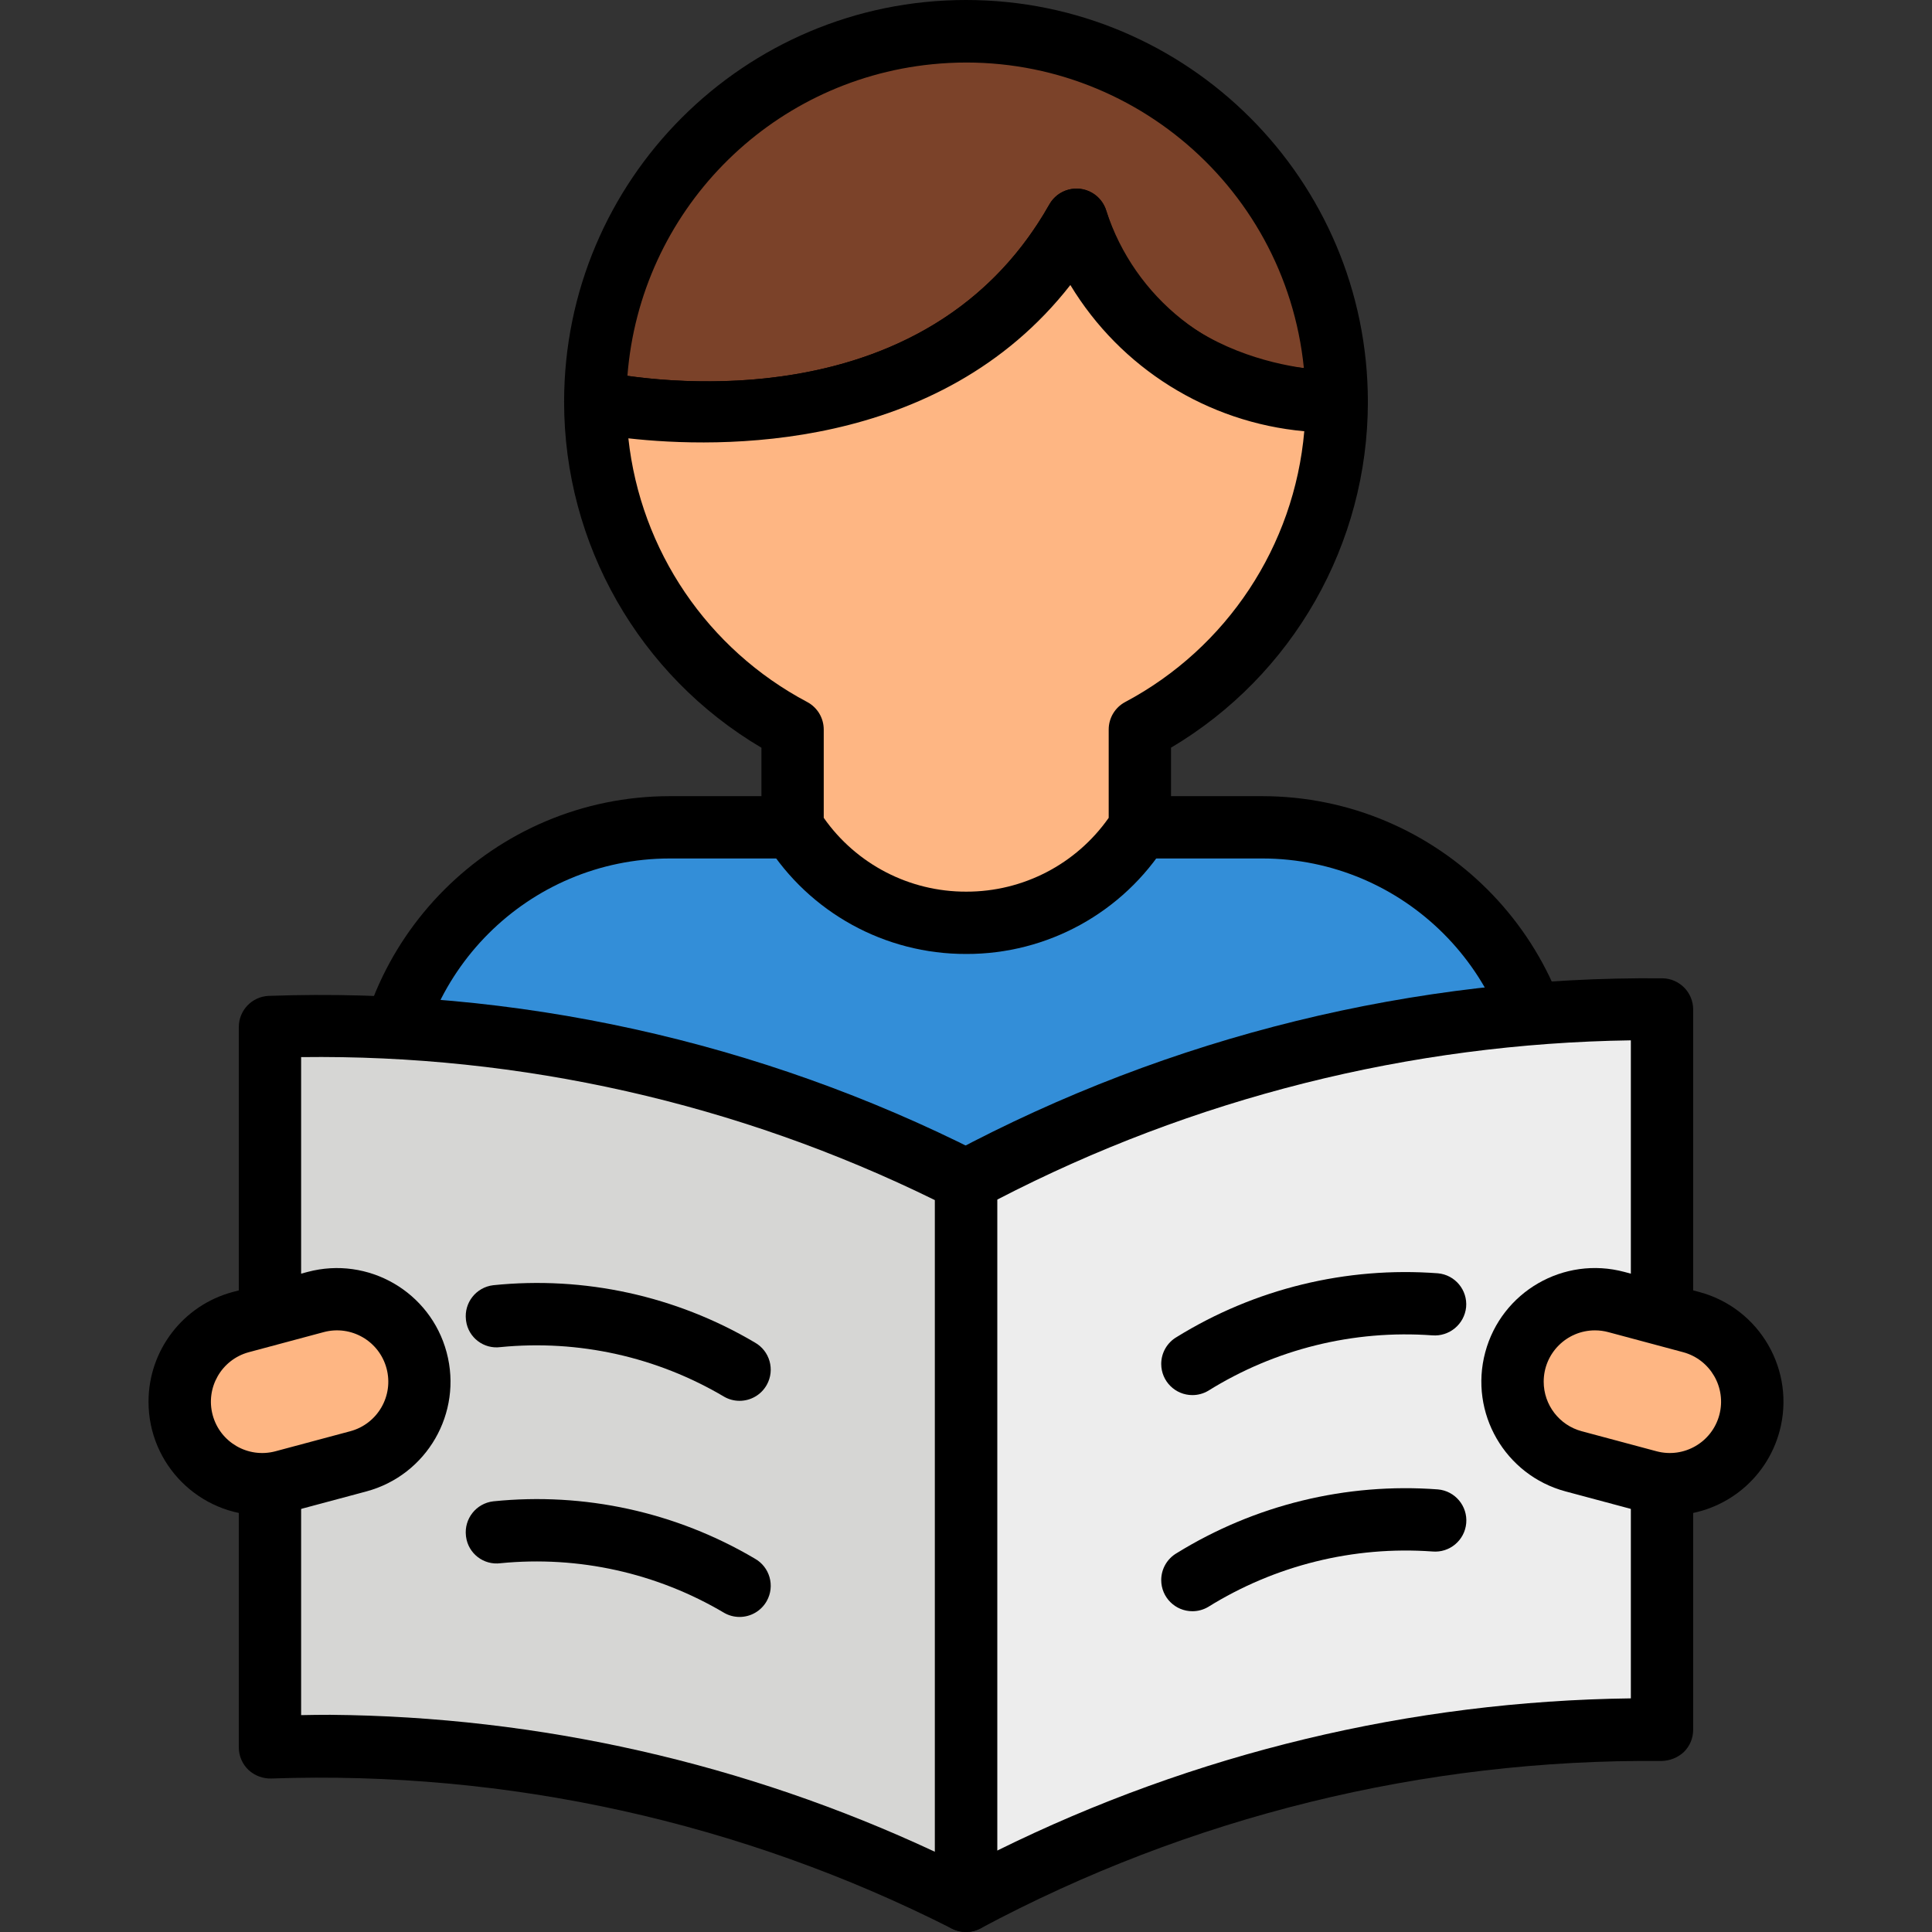 <svg id="Capa_1" enable-background="new 0 0 516.967 516.967" height="512" viewBox="0 0 516.967 516.967" width="512" xmlns="http://www.w3.org/2000/svg"><rect x="0" y="0" width="516.967" height="516.967" fill="#333333" stroke="none"/><g><path d="m357.676 107.537s-54.704.597-69.634-48.731c-38.818 68.677-128.756 48.731-128.756 48.731.14-54.784 44.665-99.081 99.448-98.941 54.586.14 98.802 44.355 98.942 98.941z" fill="#7b4229"/><path d="m188.039 118.393c-10.252.079-20.487-.832-30.564-2.719-3.815-.847-6.529-4.23-6.53-8.138 0-59.391 48.145-107.536 107.536-107.536s107.536 48.145 107.536 107.536c-.001 4.569-3.679 8.287-8.248 8.337l-.643.004c-18.596 0-53.434-8.63-70.719-39.614-27.568 35.295-69.815 42.13-98.368 42.13zm-20.151-17.826c20.778 2.927 83.143 6.786 112.901-45.863 2.263-4.007 7.346-5.422 11.353-3.159 1.87 1.056 3.26 2.793 3.88 4.848 7.605 23.354 28.408 39.919 52.872 42.101-5.034-49.933-49.592-86.33-99.525-81.297-43.756 4.411-78.073 39.524-81.481 83.37z"/><path d="m179.199 221.373h158.563c42.508 0 76.968 34.46 76.968 76.968v118.03c0 8.012-6.495 14.508-14.508 14.508h-283.483c-8.012 0-14.508-6.495-14.508-14.508v-118.03c0-42.508 34.46-76.968 76.968-76.968z" fill="#338ed8"/><path d="m400.22 439.213h-283.479c-12.61-.014-22.83-10.232-22.846-22.842v-118.03c.052-47.09 38.211-85.251 85.301-85.305h158.568c47.09.054 85.249 38.215 85.301 85.305v118.031c-.015 12.61-10.235 22.828-22.845 22.841zm-221.023-209.502c-37.885.043-68.585 30.746-68.627 68.631v118.031c.005 3.406 2.766 6.164 6.171 6.167h283.479c3.405-.003 6.166-2.762 6.171-6.167v-118.032c-.041-37.885-30.742-68.587-68.627-68.631z"/><path d="m357.676 107.537c-.017 36.709-20.271 70.418-52.675 87.668v26.157c-16.256 25.66-50.235 33.283-75.895 17.027-6.864-4.348-12.678-10.163-17.027-17.027l-.001-.001v-26.157c-32.468-17.198-52.779-50.926-52.793-87.668 0 0 89.938 19.946 128.756-48.731 14.93 49.329 69.635 48.732 69.635 48.732z" fill="#feb683"/><path d="m258.538 255.263h-.008c-21.712.058-41.924-11.066-53.491-29.44-.846-1.334-1.295-2.882-1.295-4.462v-21.283c-32.729-19.338-52.806-54.528-52.799-92.543.008-4.61 3.751-8.341 8.361-8.334.594.001 1.187.065 1.767.192 3.428.753 84.446 17.688 119.716-44.69 2.263-4.007 7.346-5.422 11.353-3.159 1.87 1.056 3.26 2.793 3.88 4.848 12.888 42.561 59.516 42.821 61.592 42.805h.041c4.61-.005 8.353 3.727 8.362 8.337.006 37.981-20.015 73.151-52.677 92.535v21.291c0 1.58-.449 3.127-1.295 4.462-11.574 18.376-31.791 29.5-53.507 29.441zm-38.12-36.426c8.713 12.421 22.948 19.797 38.12 19.752 15.174.043 29.41-7.332 38.128-19.752v-23.631c-.001-3.076 1.692-5.902 4.405-7.352 27.22-14.475 45.26-41.748 47.93-72.461-25.898-2.354-49.134-16.879-62.594-39.129-35.172 45.02-94.2 43.725-118.267 41.026 3.252 30.004 21.182 56.439 47.857 70.556 2.72 1.448 4.42 4.278 4.421 7.36z"/><path d="m444.721 270.113v192.752c-64.941-.653-128.998 15.087-186.24 45.765v-192.752c57.242-30.678 121.299-46.418 186.24-45.765z" fill="#ededed"/><path d="m258.481 516.967c-4.602.003-8.334-3.726-8.337-8.327 0-.003 0-.006 0-.01v-192.751c0-3.128 1.751-5.992 4.535-7.417 58.502-31.234 123.908-47.286 190.223-46.685 4.534.099 8.157 3.802 8.158 8.337v192.751c-.001 2.243-.904 4.391-2.508 5.96-1.641 1.507-3.781 2.354-6.009 2.377-63.551-.552-126.222 14.868-182.261 44.845-1.175.605-2.479.92-3.801.92zm8.337-195.963v174.188c52.769-26.079 110.711-40.001 169.568-40.741v-176.077c-59.066.853-117.121 15.449-169.568 42.63z"/><path d="m319.071 373.302c-4.604.007-8.342-3.719-8.349-8.323-.005-2.971 1.572-5.72 4.14-7.216 20.91-12.931 45.381-18.902 69.897-17.053 4.585.418 7.963 4.473 7.547 9.058-.464 4.562-4.491 7.916-9.062 7.547-21.061-1.525-42.063 3.675-59.98 14.851-1.272.744-2.719 1.136-4.193 1.136z"/><path d="m319.071 431.133c-4.604.007-8.342-3.719-8.349-8.323-.005-2.971 1.572-5.72 4.14-7.216 20.913-12.924 45.381-18.895 69.897-17.057 4.588.405 7.979 4.452 7.574 9.039-.405 4.588-4.452 7.979-9.039 7.574-.016-.001-.033-.003-.049-.005-21.059-1.501-42.054 3.697-59.98 14.851-1.273.745-2.72 1.137-4.194 1.137z"/><path d="m72.241 274.814v192.752c64.562-2.373 128.662 11.76 186.24 41.064v-192.752c-57.578-29.304-121.678-43.437-186.24-41.064z" fill="#d6d6d4"/><path d="m258.481 516.967c-1.267-.001-2.517-.289-3.656-.843-56.358-28.587-119.04-42.427-182.196-40.228-2.271.069-4.478-.755-6.147-2.296-1.647-1.575-2.579-3.754-2.581-6.033v-192.755c0-4.453 3.499-8.12 7.946-8.329 65.954-2.363 131.428 12.054 190.288 41.901 2.865 1.398 4.681 4.307 4.682 7.494v192.752c.003 4.601-3.724 8.334-8.325 8.337-.003 0-.007 0-.011 0zm-170.13-58.116c55.934.473 111.112 12.97 161.792 36.642v-174.371c-52.727-25.91-110.823-39.018-169.568-38.258v176.073c2.59-.057 5.187-.086 7.776-.086z"/><path d="m197.89 374.833c-1.42.001-2.816-.363-4.055-1.058-18.041-10.706-39.029-15.371-59.907-13.316-4.491.6-8.618-2.555-9.218-7.046-.012-.09-.022-.18-.031-.27-.534-4.572 2.74-8.711 7.312-9.245 24.362-2.513 48.887 2.856 69.97 15.319 4.02 2.246 5.458 7.325 3.212 11.344-1.474 2.639-4.26 4.273-7.283 4.272z"/><path d="m197.89 432.663c-1.42.001-2.816-.363-4.055-1.059-18.04-10.708-39.029-15.373-59.907-13.316-4.506.587-8.636-2.59-9.223-7.096-.01-.073-.018-.146-.026-.219-.534-4.572 2.74-8.711 7.312-9.245 24.361-2.505 48.884 2.864 69.97 15.319 4.02 2.245 5.459 7.323 3.214 11.343-1.474 2.64-4.261 4.275-7.285 4.273z"/><path d="m84.461 348.398-20.027 5.366c-11.77 3.153-18.755 15.251-15.601 27.021v.001c3.154 11.77 15.252 18.755 27.023 15.601l20.026-5.366c11.766-3.171 18.733-15.28 15.562-27.045-3.165-11.741-15.233-18.708-26.983-15.578z" fill="#feb683"/><path d="m70.146 405.482c-16.791.001-30.404-13.609-30.405-30.4-.001-13.76 9.241-25.806 22.532-29.368l20.029-5.369c16.222-4.329 32.883 5.312 37.212 21.534 4.323 16.199-5.284 32.84-21.474 37.196l-20.029 5.365c-2.564.69-5.209 1.041-7.865 1.042zm16.471-49.033-20.029 5.37c-7.319 1.974-11.652 9.509-9.678 16.828 1.97 7.303 9.477 11.636 16.786 9.689l20.029-5.365c7.324-1.963 11.67-9.491 9.707-16.815s-9.491-11.67-16.815-9.707z"/><path d="m432.5 348.398 20.027 5.366c11.77 3.153 18.755 15.251 15.601 27.021v.001c-3.154 11.77-15.252 18.755-27.022 15.601l-20.026-5.366c-11.766-3.17-18.735-15.277-15.565-27.043 3.163-11.743 15.233-18.712 26.985-15.58z" fill="#feb683"/><path d="m446.807 405.482c-2.653-.001-5.295-.352-7.857-1.042l-20.029-5.365c-16.218-4.346-25.842-21.016-21.496-37.234s21.016-25.842 37.234-21.496l20.029 5.369c16.218 4.348 25.841 21.021 21.493 37.239-3.564 13.292-15.612 22.533-29.374 22.529zm-20.012-49.501c-7.582-.001-13.73 6.144-13.731 13.727-.001 6.214 4.172 11.654 10.174 13.263l20.029 5.365c7.326 1.95 14.846-2.407 16.796-9.733 1.946-7.308-2.387-14.814-9.689-16.784l-20.029-5.369c-1.158-.312-2.352-.469-3.55-.469z"/></g></svg>